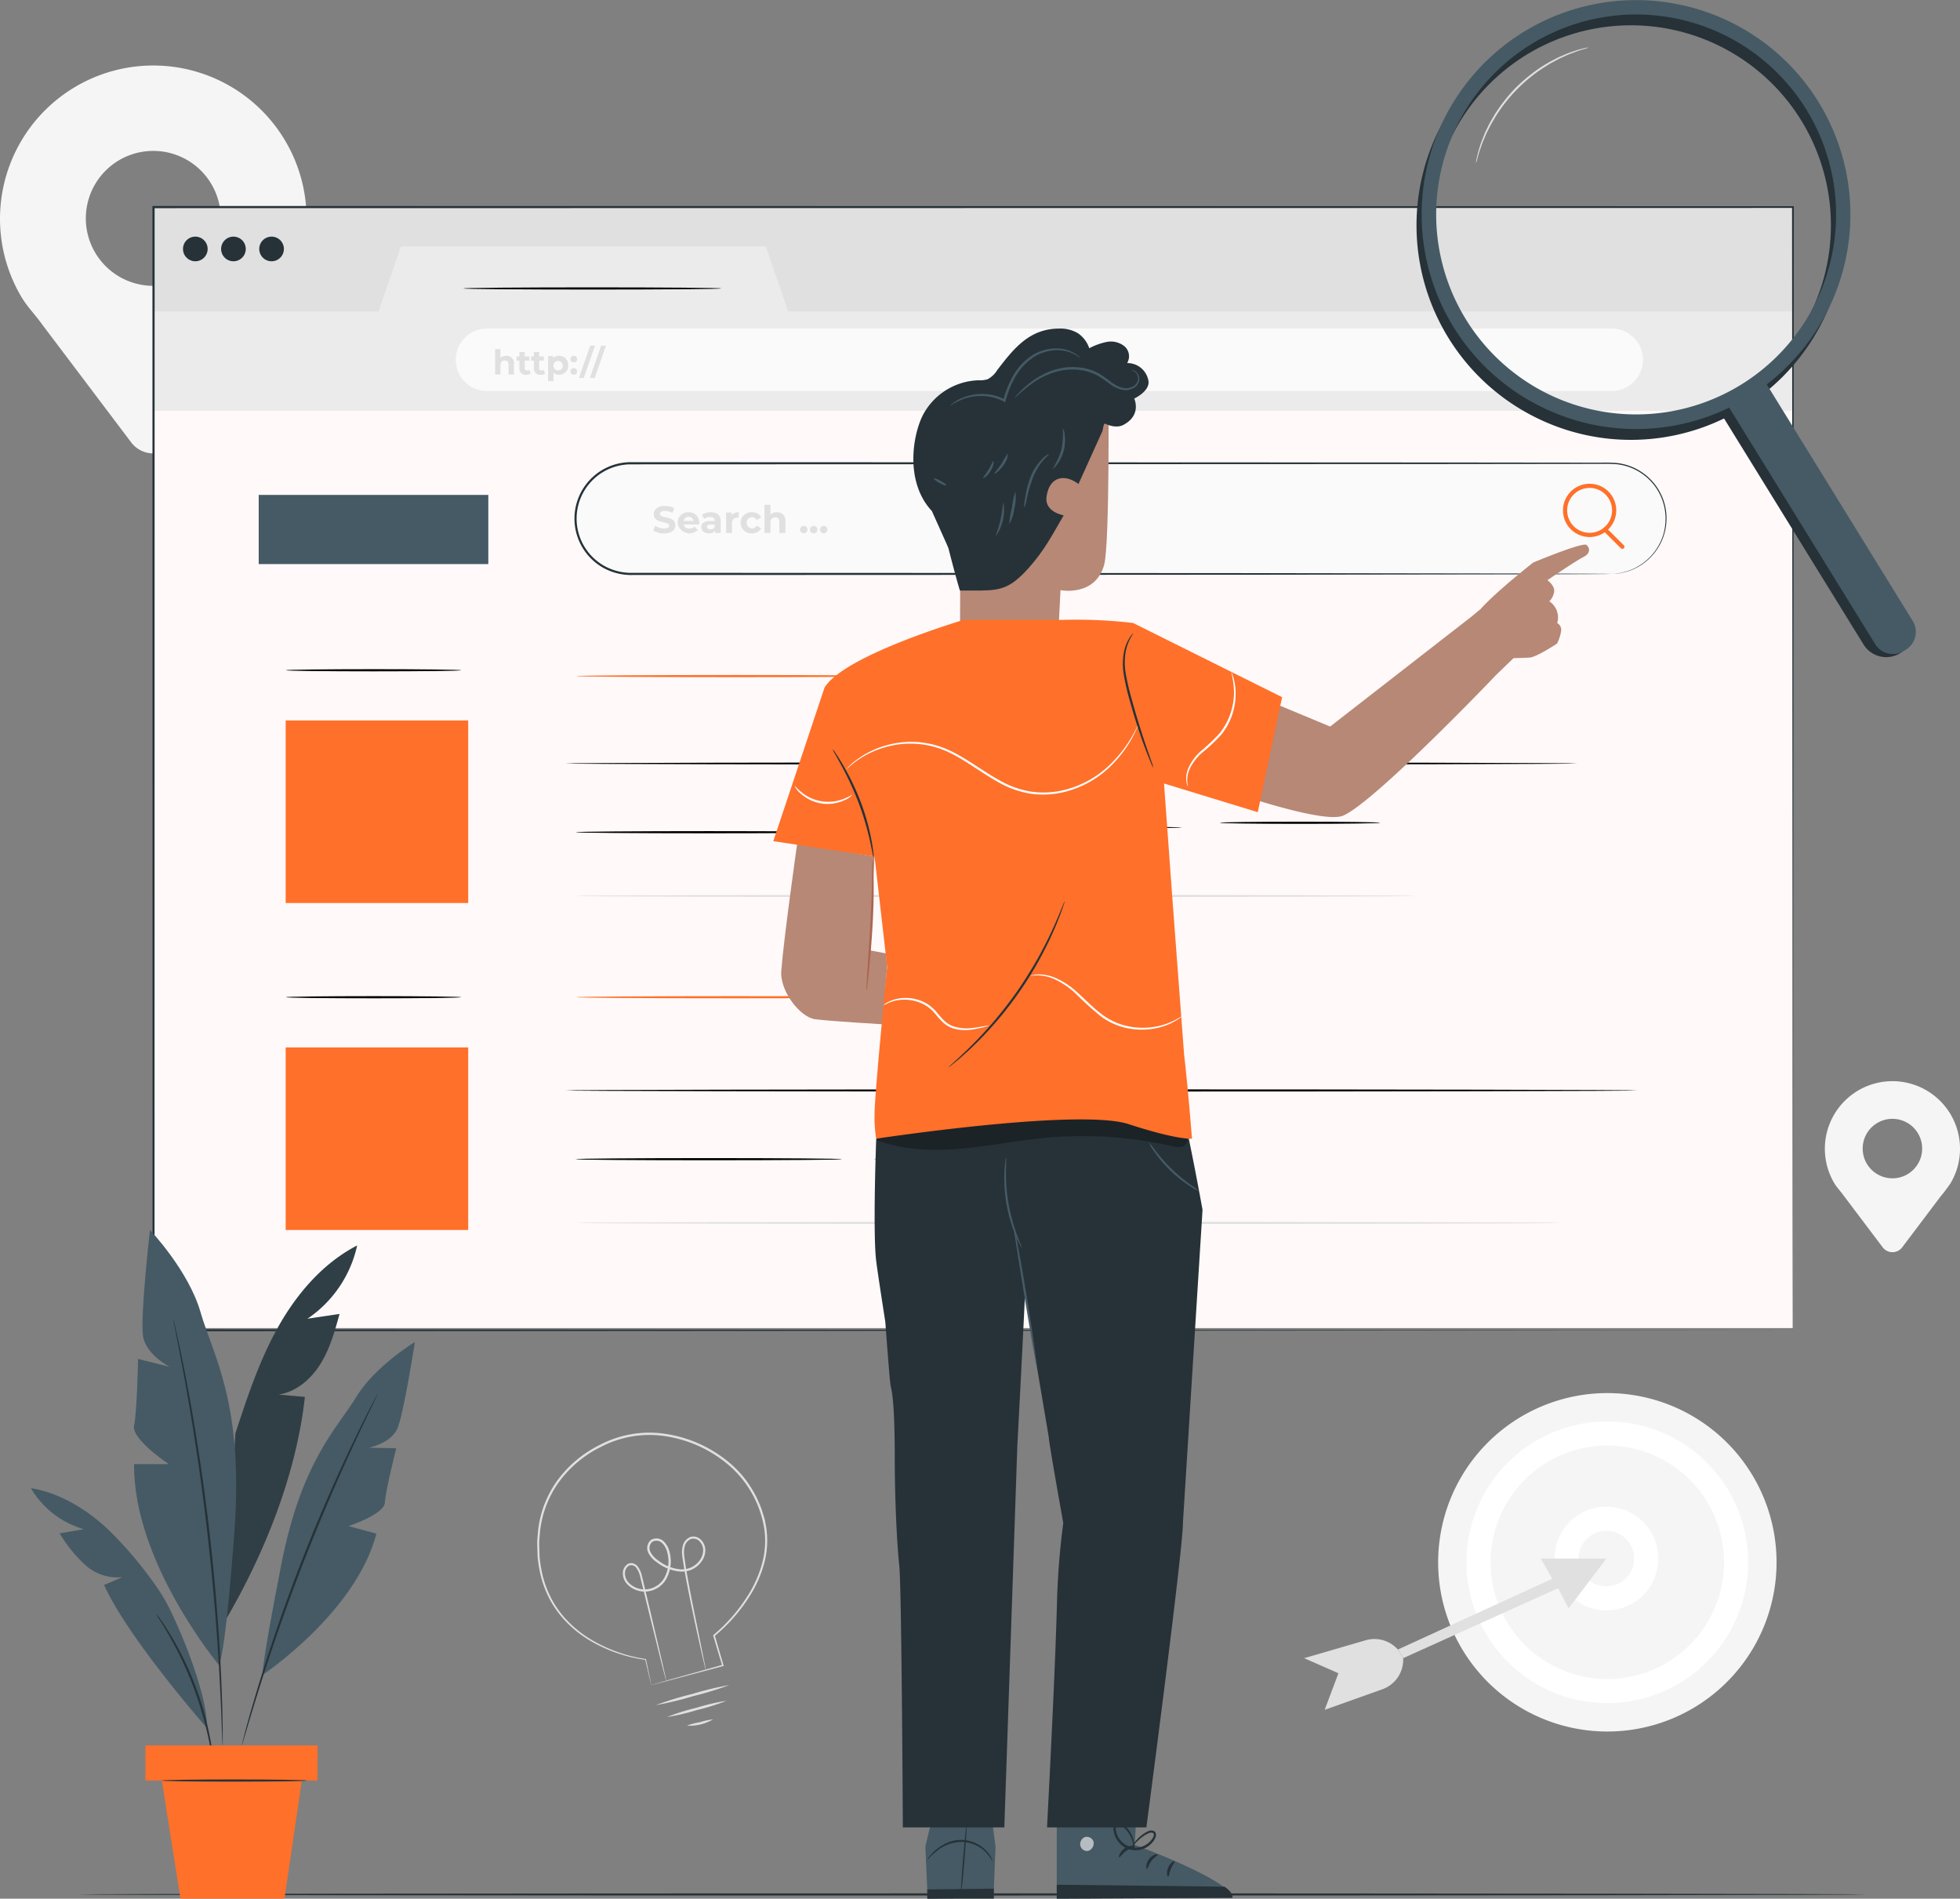 <svg id="search-image" xmlns="http://www.w3.org/2000/svg" xmlns:xlink="http://www.w3.org/1999/xlink" width="426.83" height="413.447" viewBox="0 0 426.83 413.447">
  <rect x="0" y="0" width="426.83" height="413.447" fill="#808080" stroke="none"/>
  <defs>
    <clipPath id="clip-path">
      <rect id="Rectangle_16" data-name="Rectangle 16" width="426.83" height="413.447" fill="none"/>
    </clipPath>
    <clipPath id="clip-path-6">
      <rect id="Rectangle_9" data-name="Rectangle 9" width="28.79" height="81.802" fill="none"/>
    </clipPath>
    <clipPath id="clip-path-8">
      <rect id="Rectangle_12" data-name="Rectangle 12" width="2.964" height="3.132" fill="none"/>
    </clipPath>
    <clipPath id="clip-path-9">
      <rect id="Rectangle_13" data-name="Rectangle 13" width="67.63" height="10.169" fill="none"/>
    </clipPath>
  </defs>
  <g id="Group_22" data-name="Group 22" clip-path="url(#clip-path)">
    <g id="Group_2" data-name="Group 2">
      <g id="Group_1" data-name="Group 1" clip-path="url(#clip-path)">
        <path id="Path_1" data-name="Path 1" d="M66.763,49.061A33.381,33.381,0,1,0,4.608,65.925H4.59l.095.125c1.28,2.158,2.884,3.7,4.5,5.966L28.571,97.692a6.028,6.028,0,0,0,9.622,0L57.251,72.44A71.752,71.752,0,0,0,62.1,66.017l.07-.091h-.014a33.185,33.185,0,0,0,4.607-16.865M33.382,63.6A14.691,14.691,0,1,1,48.073,48.9,14.691,14.691,0,0,1,33.382,63.6" transform="translate(0 -1.358)" fill="#f5f5f5"/>
        <path id="Path_2" data-name="Path 2" d="M464.5,272.489a14.716,14.716,0,1,0-27.4,7.435h-.008l.042.055c.565.951,1.271,1.631,1.986,2.631l8.544,11.318a2.657,2.657,0,0,0,4.242,0l8.4-11.132a31.86,31.86,0,0,0,2.136-2.832l.031-.04h-.006a14.625,14.625,0,0,0,2.031-7.435M449.781,278.9a6.477,6.477,0,1,1,6.476-6.476,6.476,6.476,0,0,1-6.476,6.476" transform="translate(-37.667 -22.318)" fill="#f5f5f5"/>
        <path id="Path_3" data-name="Path 3" d="M416.566,368.942A36.847,36.847,0,1,1,379.718,332.1a36.848,36.848,0,0,1,36.847,36.847" transform="translate(-29.685 -28.752)" fill="#f5f5f5"/>
        <path id="Path_4" data-name="Path 4" d="M380.3,400.2a30.669,30.669,0,1,1,30.669-30.668A30.7,30.7,0,0,1,380.3,400.2m0-56.089a25.42,25.42,0,1,0,25.421,25.421A25.449,25.449,0,0,0,380.3,344.108" transform="translate(-30.271 -29.338)" fill="#fff"/>
        <path id="Path_5" data-name="Path 5" d="M381.915,381.773a11.295,11.295,0,1,1,11.3-11.294,11.308,11.308,0,0,1-11.3,11.294m0-17.341a6.046,6.046,0,1,0,6.047,6.047,6.054,6.054,0,0,0-6.047-6.047" transform="translate(-32.088 -31.098)" fill="#fff"/>
        <path id="Path_6" data-name="Path 6" d="M378.684,371.548H364.406l2.489,4.4-33.6,15.4,1.134,1.889,33.717-15.222,2.311,4.374Z" transform="translate(-28.856 -32.168)" fill="#e0e0e0"/>
        <path id="Path_7" data-name="Path 7" d="M331.354,393.015l-.356-.347A6.827,6.827,0,0,0,324.325,391l-13.4,3.9,7.464,3.279-3,7.975,12.576-4.485a6.827,6.827,0,0,0,4.525-6.769Z" transform="translate(-26.919 -33.829)" fill="#e0e0e0"/>
        <path id="Path_8" data-name="Path 8" d="M152.914,396.483a2.552,2.552,0,0,1,.276-.09l.793-.232,3.054-.871,11.422-3.206-.1.184c-.585-1.957-1.241-4.152-1.944-6.505l-.033-.108.091-.076a36.7,36.7,0,0,0,7.964-9.374,25.765,25.765,0,0,0,2.667-6.385,18.692,18.692,0,0,0,.431-7.308,23.059,23.059,0,0,0-7.507-13.7,27.615,27.615,0,0,0-15.549-6.693,22.771,22.771,0,0,0-12.488,2.5,24.955,24.955,0,0,0-9.3,7.828,22.53,22.53,0,0,0-4,10.633c-.055.92-.2,1.826-.178,2.727s.051,1.794.077,2.675a27.562,27.562,0,0,0,.913,5.063,23.666,23.666,0,0,0,1.858,4.494,22.22,22.22,0,0,0,2.634,3.735,24.685,24.685,0,0,0,6.361,5.133,32.855,32.855,0,0,0,11.33,3.917l.065.01.013.059q.57,2.717.871,4.149c.092.456.163.808.216,1.069a3.507,3.507,0,0,1,.066.374,2.658,2.658,0,0,1-.091-.334c-.062-.253-.145-.6-.253-1.04l-.984-4.177.078.069a32.382,32.382,0,0,1-11.463-3.826,24.869,24.869,0,0,1-6.481-5.161,22.562,22.562,0,0,1-2.7-3.787,23.988,23.988,0,0,1-1.913-4.567,27.893,27.893,0,0,1-.949-5.143q-.044-1.341-.088-2.715c-.024-.915.12-1.839.173-2.773A22.946,22.946,0,0,1,132.3,352.17a25.388,25.388,0,0,1,9.471-8,23.23,23.23,0,0,1,12.752-2.554,28.057,28.057,0,0,1,15.83,6.826,22.781,22.781,0,0,1,5.126,6.5,13.906,13.906,0,0,1,.871,1.825,12.922,12.922,0,0,1,.718,1.864c.193.634.4,1.259.576,1.889q.173.969.343,1.926a19.089,19.089,0,0,1-.463,7.481,26.056,26.056,0,0,1-2.736,6.483,36.823,36.823,0,0,1-8.1,9.437l.058-.184,1.9,6.519.042.145-.144.038-11.552,3.071-3.041.794-.775.2a1.608,1.608,0,0,1-.255.055" transform="translate(-11.088 -29.568)" fill="#e0e0e0"/>
        <path id="Path_9" data-name="Path 9" d="M172.355,401.7a69.083,69.083,0,0,1-7.939,2.432,69.052,69.052,0,0,1-8.072,1.95,69.469,69.469,0,0,1,7.94-2.432,69.227,69.227,0,0,1,8.071-1.95" transform="translate(-13.536 -34.778)" fill="#e0e0e0"/>
        <path id="Path_10" data-name="Path 10" d="M169.469,409.882a10.051,10.051,0,0,1-5.694,1.366,13.942,13.942,0,0,1,2.833-.744,13.957,13.957,0,0,1,2.862-.622" transform="translate(-14.179 -35.485)" fill="#e0e0e0"/>
        <path id="Path_11" data-name="Path 11" d="M157.948,397.735a1.128,1.128,0,0,1-.089-.26c-.056-.2-.125-.457-.212-.775-.185-.719-.442-1.72-.769-2.991-.654-2.639-1.587-6.394-2.735-11.019l-1.864-7.614a5.283,5.283,0,0,0-.8-1.884,1.334,1.334,0,0,0-1.666-.554,1.939,1.939,0,0,0-.859,1.741,2.983,2.983,0,0,0,.815,1.967,4.816,4.816,0,0,0,4.227,1.4,4.92,4.92,0,0,0,3.7-2.806,7.351,7.351,0,0,0,.529-4.954,4.39,4.39,0,0,0-1.135-2.234,1.805,1.805,0,0,0-2.189-.3,1.834,1.834,0,0,0-.412,2.179,4.953,4.953,0,0,0,1.705,1.87,9.2,9.2,0,0,0,4.671,1.927,5.184,5.184,0,0,0,2.4-.359,4.85,4.85,0,0,0,1.868-1.455,3.8,3.8,0,0,0,.843-2.12,2.749,2.749,0,0,0-.691-2.047,1.857,1.857,0,0,0-1.873-.644,2.274,2.274,0,0,0-1.387,1.444c-.453,1.345-.053,2.841.108,4.215.442,2.777.94,5.354,1.395,7.707.943,4.669,1.709,8.461,2.247,11.125l.612,3.025c.061.324.11.584.149.789a1.108,1.108,0,0,1,.034.272,1.106,1.106,0,0,1-.084-.261c-.051-.2-.116-.459-.2-.778l-.7-3.005c-.594-2.614-1.44-6.4-2.4-11.1-.478-2.35-1-4.924-1.458-7.711-.1-.7-.223-1.4-.3-2.142a5.3,5.3,0,0,1,.185-2.288,2.711,2.711,0,0,1,1.672-1.726,2.311,2.311,0,0,1,2.341.765,3.214,3.214,0,0,1,.819,2.383,4.265,4.265,0,0,1-.934,2.387,5.329,5.329,0,0,1-2.052,1.607,5.663,5.663,0,0,1-2.624.4A9.668,9.668,0,0,1,155.9,371.9a5.418,5.418,0,0,1-1.866-2.071,2.319,2.319,0,0,1,.578-2.783,2.293,2.293,0,0,1,2.819.343,4.865,4.865,0,0,1,1.282,2.485,7.832,7.832,0,0,1-.576,5.291,5.4,5.4,0,0,1-4.075,3.057,5.277,5.277,0,0,1-4.639-1.57,3.437,3.437,0,0,1-.92-2.275,2.361,2.361,0,0,1,1.115-2.132,1.6,1.6,0,0,1,1.256-.058,2.061,2.061,0,0,1,.945.749,5.671,5.671,0,0,1,.863,2.047l1.806,7.629c1.083,4.64,1.962,8.408,2.58,11.055l.677,3.012c.067.322.121.581.163.786a1.1,1.1,0,0,1,.039.271" transform="translate(-12.857 -31.712)" fill="#e0e0e0"/>
        <path id="Path_12" data-name="Path 12" d="M172,405.442a45.629,45.629,0,0,1-6.43,2.016,45.611,45.611,0,0,1-6.563,1.534,45.81,45.81,0,0,1,6.43-2.016A45.5,45.5,0,0,1,172,405.442" transform="translate(-13.767 -35.101)" fill="#e0e0e0"/>
      </g>
    </g>
    <g id="Group_4" data-name="Group 4">
      <g id="Group_3" data-name="Group 3" clip-path="url(#clip-path)">
        <path id="Path_13" data-name="Path 13" d="M408.159,451.6c0,.132-87.172.237-194.68.237-107.545,0-194.7-.106-194.7-.237s87.153-.237,194.7-.237c107.508,0,194.68.106,194.68.237" transform="translate(-1.626 -39.078)" fill="#263238"/>
      </g>
    </g>
    <rect id="Rectangle_3" data-name="Rectangle 3" width="357.013" height="22.87" transform="translate(33.435 45.091)" fill="#e0e0e0"/>
    <rect id="Rectangle_4" data-name="Rectangle 4" width="357.013" height="200.221" transform="translate(33.382 88.972)" fill="#fff9f9"/>
    <path id="Path_14" data-name="Path 14" d="M36.6,72.876H85.622L90.48,58.73h79.46L174.8,72.876H393.616V94.534H36.6Z" transform="translate(-3.169 -5.085)" fill="#ebebeb"/>
    <g id="Group_6" data-name="Group 6">
      <g id="Group_5" data-name="Group 5" clip-path="url(#clip-path)">
        <path id="Path_15" data-name="Path 15" d="M48.994,59.094a2.683,2.683,0,1,1-2.683-2.683,2.683,2.683,0,0,1,2.683,2.683" transform="translate(-3.777 -4.884)" fill="#263238"/>
        <path id="Path_16" data-name="Path 16" d="M58.084,59.094A2.683,2.683,0,1,1,55.4,56.411a2.683,2.683,0,0,1,2.683,2.683" transform="translate(-4.564 -4.884)" fill="#263238"/>
        <path id="Path_17" data-name="Path 17" d="M67.174,59.094a2.683,2.683,0,1,1-2.683-2.683,2.683,2.683,0,0,1,2.683,2.683" transform="translate(-5.351 -4.884)" fill="#263238"/>
        <path id="Path_18" data-name="Path 18" d="M360.394,91.924H115.459a6.8,6.8,0,1,1,0-13.6H360.394a6.8,6.8,0,0,1,0,13.6" transform="translate(-9.408 -6.782)" fill="#fafafa"/>
        <path id="Path_19" data-name="Path 19" d="M122.133,86.455v2.3H120.97V86.634c0-.649-.3-.947-.813-.947-.559,0-.962.343-.962,1.081v1.983h-1.164V83.219H119.2v1.939a1.757,1.757,0,0,1,1.275-.478,1.573,1.573,0,0,1,1.662,1.775" transform="translate(-10.219 -7.205)" fill="#e0e0e0"/>
        <path id="Path_20" data-name="Path 20" d="M126.217,88.618a1.661,1.661,0,0,1-.947.254,1.323,1.323,0,0,1-1.5-1.44V85.785h-.618v-.9h.618v-.976h1.164v.976h1v.9h-1v1.633a.468.468,0,0,0,.5.53.782.782,0,0,0,.47-.15Z" transform="translate(-10.662 -7.265)" fill="#e0e0e0"/>
        <path id="Path_21" data-name="Path 21" d="M129.671,88.618a1.661,1.661,0,0,1-.947.254,1.323,1.323,0,0,1-1.5-1.44V85.785h-.618v-.9h.618v-.976h1.164v.976h1v.9h-1v1.633a.468.468,0,0,0,.5.53.782.782,0,0,0,.469-.15Z" transform="translate(-10.961 -7.265)" fill="#e0e0e0"/>
        <path id="Path_22" data-name="Path 22" d="M135.051,86.884a1.949,1.949,0,0,1-2,2.065,1.553,1.553,0,0,1-1.208-.485v1.872h-1.164V84.878h1.112v.462a1.557,1.557,0,0,1,1.26-.522,1.948,1.948,0,0,1,2,2.065m-1.178,0a1.025,1.025,0,1,0-1.021,1.111,1.012,1.012,0,0,0,1.021-1.111" transform="translate(-11.314 -7.344)" fill="#e0e0e0"/>
        <path id="Path_23" data-name="Path 23" d="M136.005,85.542a.723.723,0,0,1,1.447,0,.723.723,0,1,1-1.447,0m0,2.677a.723.723,0,0,1,1.447,0,.723.723,0,1,1-1.447,0" transform="translate(-11.775 -7.344)" fill="#e0e0e0"/>
        <path id="Path_24" data-name="Path 24" d="M140.49,82.4h1.037l-2.461,7.024H138.03Z" transform="translate(-11.95 -7.134)" fill="#e0e0e0"/>
        <path id="Path_25" data-name="Path 25" d="M143.1,82.4h1.037l-2.461,7.024h-1.037Z" transform="translate(-12.176 -7.134)" fill="#e0e0e0"/>
        <path id="Path_26" data-name="Path 26" d="M362.643,134.54h-213.4a12.048,12.048,0,1,1,0-24.1h213.4a12.048,12.048,0,1,1,0,24.1" transform="translate(-11.878 -9.562)" fill="#fafafa"/>
        <path id="Path_27" data-name="Path 27" d="M362.622,134.517a12.706,12.706,0,0,0,4.932-1.116,12.123,12.123,0,0,0,6.484-7.338,12.171,12.171,0,0,0,.5-4.412,11.852,11.852,0,0,0-4.947-8.86,11.829,11.829,0,0,0-5.519-2.152,27.966,27.966,0,0,0-3.189-.091l-3.328,0-30.679.036-177.64.069a11.814,11.814,0,0,0-5.524,22.255,12.145,12.145,0,0,0,5.926,1.37l12.374,0,47.165.014,79.863.051,53.841.076,14.638.045,3.806.023c.858.008,1.3.025,1.3.025s-.439.016-1.3.025l-3.806.024-14.638.044-53.841.076-79.863.051-47.165.014-12.374,0a12.612,12.612,0,0,1-6.146-1.422,12.29,12.29,0,0,1,5.745-23.148l177.64.07,30.679.035,3.328,0a28.271,28.271,0,0,1,3.218.1,12.05,12.05,0,0,1,5.622,2.213,12.067,12.067,0,0,1,2.661,17.023,12.032,12.032,0,0,1-4.79,3.857,12.462,12.462,0,0,1-3.673.982c-.859.048-1.3.048-1.3.048" transform="translate(-11.857 -9.539)" fill="#263238"/>
        <path id="Path_28" data-name="Path 28" d="M155.739,125.937l.456-1.009a3.411,3.411,0,0,0,1.912.6c.795,0,1.118-.265,1.118-.621,0-1.084-3.37-.34-3.37-2.492,0-.986.795-1.8,2.442-1.8a3.884,3.884,0,0,1,2.011.513l-.414,1.018a3.274,3.274,0,0,0-1.606-.455c-.8,0-1.1.3-1.1.662,0,1.068,3.37.331,3.37,2.459,0,.968-.8,1.8-2.459,1.8a4.131,4.131,0,0,1-2.359-.67" transform="translate(-13.484 -10.443)" fill="#e0e0e0"/>
        <path id="Path_29" data-name="Path 29" d="M166.229,124.776h-3.37a1.188,1.188,0,0,0,1.275.894,1.512,1.512,0,0,0,1.118-.43l.687.744a2.6,2.6,0,0,1-4.38-1.573,2.268,2.268,0,0,1,2.376-2.294,2.205,2.205,0,0,1,2.318,2.31c0,.1-.016.24-.025.348m-3.386-.754h2.194a1.113,1.113,0,0,0-2.194,0" transform="translate(-13.988 -10.573)" fill="#e0e0e0"/>
        <path id="Path_30" data-name="Path 30" d="M171.423,124.1v2.542h-1.208v-.554a1.463,1.463,0,0,1-1.358.62c-1.043,0-1.663-.579-1.663-1.349,0-.786.554-1.333,1.912-1.333h1.027c0-.554-.331-.878-1.027-.878a2.139,2.139,0,0,0-1.282.414l-.464-.9a3.429,3.429,0,0,1,1.921-.538c1.357,0,2.144.629,2.144,1.978m-1.292,1.134v-.456h-.886c-.6,0-.795.225-.795.522,0,.322.273.538.729.538a.952.952,0,0,0,.952-.6" transform="translate(-14.475 -10.573)" fill="#e0e0e0"/>
        <path id="Path_31" data-name="Path 31" d="M175.87,122.119v1.192c-.108-.008-.191-.016-.29-.016a1.094,1.094,0,0,0-1.184,1.242v2.1H173.1v-4.455h1.233v.588a1.8,1.8,0,0,1,1.532-.654" transform="translate(-14.987 -10.573)" fill="#e0e0e0"/>
        <path id="Path_32" data-name="Path 32" d="M176.569,124.413a2.3,2.3,0,0,1,2.484-2.294,2.045,2.045,0,0,1,1.995,1.134l-1,.538a1.112,1.112,0,0,0-1-.613,1.235,1.235,0,0,0,0,2.467,1.1,1.1,0,0,0,1-.612l1,.546a2.066,2.066,0,0,1-1.995,1.125,2.3,2.3,0,0,1-2.484-2.293" transform="translate(-15.287 -10.573)" fill="#e0e0e0"/>
        <path id="Path_33" data-name="Path 33" d="M186.808,123.935v2.55h-1.292v-2.352c0-.72-.331-1.051-.9-1.051-.62,0-1.068.381-1.068,1.2v2.2h-1.292v-6.144h1.292v2.153a1.958,1.958,0,0,1,1.416-.53,1.746,1.746,0,0,1,1.846,1.97" transform="translate(-15.779 -10.419)" fill="#e0e0e0"/>
        <path id="Path_34" data-name="Path 34" d="M190.743,126.177a.8.8,0,0,1,1.606,0,.8.8,0,1,1-1.606,0" transform="translate(-16.514 -10.855)" fill="#e0e0e0"/>
        <path id="Path_35" data-name="Path 35" d="M193.119,126.177a.8.8,0,0,1,1.606,0,.8.8,0,1,1-1.606,0" transform="translate(-16.72 -10.855)" fill="#e0e0e0"/>
        <path id="Path_36" data-name="Path 36" d="M195.5,126.177a.8.8,0,0,1,1.606,0,.8.8,0,1,1-1.606,0" transform="translate(-16.926 -10.855)" fill="#e0e0e0"/>
        <path id="Path_37" data-name="Path 37" d="M106.366,159.763c0,.132-8.565.237-19.128.237s-19.13-.106-19.13-.237,8.563-.238,19.13-.238,19.128.106,19.128.238" transform="translate(-5.897 -13.811)"/>
        <rect id="Rectangle_5" data-name="Rectangle 5" width="39.75" height="39.75" transform="translate(62.211 156.881)" fill="#ff702a"/>
        <path id="Path_38" data-name="Path 38" d="M355.187,181.986c0,.132-49.345.237-110.2.237-60.875,0-110.208-.106-110.208-.237s49.333-.237,110.208-.237c60.853,0,110.2.106,110.2.237" transform="translate(-11.669 -15.736)"/>
        <path id="Path_39" data-name="Path 39" d="M195.273,198.371c0,.132-13,.238-29.038.238s-29.04-.106-29.04-.238,13-.237,29.04-.237,29.038.106,29.038.237" transform="translate(-11.878 -17.154)"/>
        <path id="Path_40" data-name="Path 40" d="M320.166,213.563c0,.132-40.962.237-91.481.237-50.536,0-91.49-.106-91.49-.237s40.954-.237,91.49-.237c50.519,0,91.481.106,91.481.237" transform="translate(-11.878 -18.469)" fill="#e0e0e0"/>
        <path id="Path_41" data-name="Path 41" d="M106.366,237.709c0,.132-8.565.237-19.128.237s-19.13-.106-19.13-.237,8.563-.238,19.13-.238,19.128.106,19.128.238" transform="translate(-5.897 -20.56)"/>
        <rect id="Rectangle_6" data-name="Rectangle 6" width="39.75" height="39.75" transform="translate(62.211 228.08)" fill="#ff702a"/>
        <path id="Path_42" data-name="Path 42" d="M368.281,259.932c0,.132-52.275.237-116.744.237-64.492,0-116.756-.106-116.756-.237s52.264-.237,116.756-.237c64.469,0,116.744.106,116.744.237" transform="translate(-11.669 -22.484)"/>
        <path id="Path_43" data-name="Path 43" d="M195.273,276.318c0,.132-13,.238-29.038.238s-29.04-.106-29.04-.238,13-.237,29.04-.237,29.038.106,29.038.237" transform="translate(-11.878 -23.903)"/>
        <path id="Path_44" data-name="Path 44" d="M352.032,291.51c0,.132-48.1.237-107.414.237-59.337,0-107.423-.106-107.423-.237s48.086-.237,107.423-.237c59.317,0,107.414.106,107.414.237" transform="translate(-11.878 -25.218)" fill="#e0e0e0"/>
        <path id="Path_45" data-name="Path 45" d="M393.594,293.922c0-1.566-.075-95.72-.191-244.58l.191.192L36.61,49.581h-.028l.237-.238c-.007,87.3-.015,170.25-.021,244.58l-.216-.217,357.013.217-357.013.217h-.217v-.217c-.006-74.33-.014-157.28-.021-244.58v-.237h.267l356.984.047h.191v.191c-.116,148.859-.19,243.015-.191,244.58" transform="translate(-3.147 -4.251)" fill="#263238"/>
        <path id="Path_46" data-name="Path 46" d="M166.69,68.743c0,.132-12.605.237-28.152.237s-28.154-.106-28.154-.237,12.6-.237,28.154-.237,28.152.106,28.152.237" transform="translate(-9.557 -5.931)"/>
        <rect id="Rectangle_7" data-name="Rectangle 7" width="50.003" height="15.062" transform="translate(56.339 107.77)" fill="#455a64"/>
        <path id="Path_47" data-name="Path 47" d="M206.77,161.151c0,.132-15.548.237-34.723.237s-34.726-.106-34.726-.237,15.545-.237,34.726-.237,34.723.106,34.723.237" transform="translate(-11.889 -13.932)" fill="#ff702a"/>
        <path id="Path_48" data-name="Path 48" d="M206.77,237.709c0,.132-15.548.237-34.723.237s-34.726-.106-34.726-.237,15.545-.238,34.726-.238,34.723.106,34.723.238" transform="translate(-11.889 -20.56)" fill="#ff702a"/>
        <path id="Path_49" data-name="Path 49" d="M378.433,126.922a5.8,5.8,0,1,1,5.8-5.8,5.81,5.81,0,0,1-5.8,5.8m0-10.694a4.89,4.89,0,1,0,4.89,4.89,4.9,4.9,0,0,0-4.89-4.89" transform="translate(-32.262 -9.984)" fill="#ff702a"/>
        <path id="Path_50" data-name="Path 50" d="M386.387,130.4a.459.459,0,0,1-.323-.132l-3.781-3.755a.457.457,0,1,1,.643-.649l3.783,3.755a.457.457,0,0,1,0,.647.449.449,0,0,1-.322.134" transform="translate(-33.086 -10.885)" fill="#ff702a"/>
        <path id="Path_51" data-name="Path 51" d="M275.471,197.246c0,.132-14.958.238-33.406.238s-33.409-.106-33.409-.238,14.955-.237,33.409-.237,33.406.106,33.406.237" transform="translate(-18.065 -17.057)"/>
        <path id="Path_52" data-name="Path 52" d="M325.756,196.121c0,.132-7.824.237-17.474.237s-17.476-.106-17.476-.237,7.823-.238,17.476-.238,17.474.106,17.474.238" transform="translate(-25.178 -16.959)"/>
        <path id="Path_53" data-name="Path 53" d="M275.124,276.318c0,.132-14.958.238-33.406.238s-33.409-.106-33.409-.238,14.955-.237,33.409-.237,33.406.106,33.406.237" transform="translate(-18.035 -23.903)"/>
      </g>
    </g>
    <g id="Group_11" data-name="Group 11">
      <g id="Group_10" data-name="Group 10" clip-path="url(#clip-path)">
        <path id="Path_54" data-name="Path 54" d="M82.41,296.921C75,300.76,69.317,307.369,65.23,314.646s-6.719,15.263-9.328,23.191L53.62,378.723c8.623-14.67,15.544-31.915,17.413-48.828l-5.738-.512c3.847-.586,7.077-3.374,9.131-6.68s3.113-7.117,4.145-10.87l-7,1.04A25.943,25.943,0,0,0,82.41,296.921" transform="translate(-4.642 -25.707)" fill="#455a64"/>
        <g id="Group_9" data-name="Group 9" transform="translate(48.977 271.214)" opacity="0.3">
          <g id="Group_8" data-name="Group 8">
            <g id="Group_7" data-name="Group 7" clip-path="url(#clip-path-6)">
              <path id="Path_55" data-name="Path 55" d="M82.41,296.921C75,300.76,69.317,307.369,65.23,314.646s-6.719,15.263-9.328,23.191L53.62,378.723c8.623-14.67,15.544-31.915,17.413-48.828l-5.738-.512c3.847-.586,7.077-3.374,9.131-6.68s3.113-7.117,4.145-10.87l-7,1.04A25.943,25.943,0,0,0,82.41,296.921" transform="translate(-53.62 -296.921)"/>
            </g>
          </g>
        </g>
        <path id="Path_56" data-name="Path 56" d="M50.465,387.983s-18.716-22.4-18.5-43.788h7.56s-8.212-5.4-7.562-8.425.866-14.472.866-14.472l6.913,1.727s-5.185-2.591-5.832-6.7,1.512-23.113,1.512-23.113,8.424,8.857,11.017,17.93,9.4,19.657,7.4,47.307-3.371,29.53-3.371,29.53" transform="translate(-2.764 -25.386)" fill="#455a64"/>
        <path id="Path_57" data-name="Path 57" d="M62.609,392.409S82.886,378.9,87.391,361.66l-6.078-1.654s7.783-2.545,7.923-5.119,2.47-11.825,2.47-11.825l-5.935-.123s4.735-.949,6.155-4.108,3.841-18.913,3.841-18.913-8.71,5.278-12.78,12-11.855,13.748-16.3,36.415-4.079,24.071-4.079,24.071" transform="translate(-5.42 -27.698)" fill="#455a64"/>
        <path id="Path_58" data-name="Path 58" d="M41.35,314.6a.92.92,0,0,1,.074.231c.044.182.1.408.169.688.146.643.349,1.531.6,2.656.523,2.307,1.216,5.66,2.01,9.816,1.6,8.308,3.484,19.85,4.972,32.676s2.274,24.5,2.615,32.954c.175,4.226.266,7.649.283,10.015.007,1.154.013,2.063.016,2.724,0,.288-.005.521-.007.708a.921.921,0,0,1-.019.242.91.91,0,0,1-.029-.241c-.011-.187-.024-.419-.04-.708-.026-.659-.061-1.567-.106-2.72-.073-2.363-.216-5.782-.434-10-.427-8.444-1.275-20.1-2.751-32.916s-3.319-24.352-4.83-32.669c-.751-4.16-1.393-7.521-1.86-9.839-.219-1.133-.393-2.026-.518-2.674-.05-.284-.09-.513-.123-.7a.922.922,0,0,1-.026-.241" transform="translate(-3.58 -27.238)" fill="#263238"/>
        <path id="Path_59" data-name="Path 59" d="M45.742,407.029S28.614,387.595,23.3,375.847l4.014-1.715a10.4,10.4,0,0,1-8.148-2.67,30.78,30.78,0,0,1-5.538-6.859l5.289-.893a19.663,19.663,0,0,1-11.556-8.952c6.24,1.027,11.887,4.455,16.539,8.739A82.3,82.3,0,0,1,33.92,375.11a39.564,39.564,0,0,1,3.892,6.4c2.878,5.95,7.939,18.383,7.929,25.519" transform="translate(-0.637 -30.714)" fill="#455a64"/>
        <path id="Path_60" data-name="Path 60" d="M87.231,332.3a.711.711,0,0,1-.073.2c-.07.153-.154.34-.258.567l-1.032,2.161c-.912,1.87-2.206,4.586-3.775,7.956-3.141,6.738-7.285,16.139-11.379,26.718s-7.347,20.329-9.555,27.427c-1.107,3.549-1.977,6.43-2.559,8.425q-.436,1.447-.691,2.293c-.076.237-.139.433-.191.594a.746.746,0,0,1-.08.2.709.709,0,0,1,.034-.211l.145-.606q.223-.854.6-2.317c.528-2.012,1.349-4.91,2.416-8.474,2.127-7.129,5.341-16.9,9.433-27.5s8.3-19.983,11.519-26.689c1.609-3.354,2.95-6.051,3.913-7.895l1.113-2.122.3-.546a.719.719,0,0,1,.117-.179" transform="translate(-4.99 -28.77)" fill="#263238"/>
        <path id="Path_61" data-name="Path 61" d="M49.782,417.951a8,8,0,0,1-.274-1.386c-.137-.9-.367-2.188-.686-3.774a79.328,79.328,0,0,0-3.479-12.141,79.287,79.287,0,0,0-5.414-11.413c-.809-1.4-1.491-2.523-1.979-3.286a8.147,8.147,0,0,1-.711-1.221,7.98,7.98,0,0,1,.864,1.118c.538.733,1.265,1.831,2.115,3.217a68.921,68.921,0,0,1,5.569,11.417,69.023,69.023,0,0,1,3.365,12.246c.278,1.6.458,2.907.539,3.813a7.953,7.953,0,0,1,.09,1.41" transform="translate(-3.224 -33.309)" fill="#263238"/>
        <rect id="Rectangle_10" data-name="Rectangle 10" width="37.487" height="7.647" transform="translate(31.671 380.07)" fill="#ff702a"/>
        <path id="Path_62" data-name="Path 62" d="M38.584,424.467l4.055,25.72H65.291l3.779-25.72Z" transform="translate(-3.341 -36.75)" fill="#ff702a"/>
        <path id="Path_63" data-name="Path 63" d="M70.194,424.445c0,.132-7.091.237-15.837.237s-15.839-.106-15.839-.237,7.09-.237,15.839-.237,15.837.106,15.837.237" transform="translate(-3.335 -36.727)" fill="#263238"/>
      </g>
    </g>
    <g id="Group_19" data-name="Group 19">
      <g id="Group_18" data-name="Group 18" clip-path="url(#clip-path)">
        <path id="Path_64" data-name="Path 64" d="M251.943,431.847v18.971l38.254-.185c-.278-3.846-21.273-11.522-21.273-11.522l.417-7.264Z" transform="translate(-21.813 -37.389)" fill="#455a64"/>
        <g id="Group_14" data-name="Group 14" transform="translate(235.232 399.932)" opacity="0.6">
          <g id="Group_13" data-name="Group 13">
            <g id="Group_12" data-name="Group 12" clip-path="url(#clip-path-8)">
              <path id="Path_65" data-name="Path 65" d="M258.613,437.912a1.658,1.658,0,0,0-1.048,1.9,1.491,1.491,0,0,0,1.765,1.118,1.751,1.751,0,0,0,1.1-2.013,1.526,1.526,0,0,0-1.957-.947" transform="translate(-257.528 -437.839)" fill="#fff"/>
            </g>
          </g>
        </g>
        <path id="Path_66" data-name="Path 66" d="M251.943,452.329V449.3l36.523.432s1.9,1.145,1.731,2.412Z" transform="translate(-21.813 -38.9)" fill="#263238"/>
        <path id="Path_67" data-name="Path 67" d="M270.207,440.184c0,.2-.931.3-1.836.947-.922.621-1.381,1.481-1.553,1.406-.172-.036.089-1.217,1.2-1.979s2.23-.554,2.191-.374" transform="translate(-23.097 -38.095)" fill="#263238"/>
        <path id="Path_68" data-name="Path 68" d="M275.784,442.115c.045.19-.755.537-1.374,1.379-.643.822-.789,1.725-.975,1.719-.174.034-.319-1.117.469-2.148s1.873-1.137,1.879-.95" transform="translate(-23.662 -38.271)" fill="#263238"/>
        <path id="Path_69" data-name="Path 69" d="M278.466,447.091c-.168.045-.441-.935.021-2.02s1.324-1.527,1.406-1.365c.107.16-.449.747-.816,1.644-.385.887-.427,1.718-.611,1.74" transform="translate(-24.089 -38.413)" fill="#263238"/>
        <path id="Path_70" data-name="Path 70" d="M269.751,434.23c-.075.181-.932-.079-1.981.013-1.05.069-1.862.455-1.962.288-.11-.141.678-.881,1.915-.971s2.117.514,2.028.67" transform="translate(-23.012 -37.536)" fill="#263238"/>
        <path id="Path_71" data-name="Path 71" d="M269.935,440.557a2.8,2.8,0,0,0,.082-1.159A6.43,6.43,0,0,0,269,436.407a5.885,5.885,0,0,0-1.5-1.575,1.3,1.3,0,0,0-1.292-.227,1.458,1.458,0,0,0-.754,1.25,5.015,5.015,0,0,0,3.361,4.438,4.8,4.8,0,0,0,5.167-1.535,3.5,3.5,0,0,0,.686-1.171,1.27,1.27,0,0,0,.005-.759.9.9,0,0,0-.521-.549,1.626,1.626,0,0,0-1.192.118,7.117,7.117,0,0,0-.891.508,7.965,7.965,0,0,0-2.187,2.164,3.022,3.022,0,0,0-.528,1.017,11.06,11.06,0,0,1,2.913-2.831c.512-.294,1.183-.716,1.724-.528.237.1.332.376.218.709a3.052,3.052,0,0,1-.6.966,4.345,4.345,0,0,1-4.626,1.342,4.559,4.559,0,0,1-3.03-3.856.95.95,0,0,1,.451-.821.873.873,0,0,1,.852.169,5.614,5.614,0,0,1,1.424,1.409,6.685,6.685,0,0,1,1.115,2.779c.106.718.082,1.13.129,1.133" transform="translate(-22.983 -37.619)" fill="#263238"/>
        <path id="Path_72" data-name="Path 72" d="M235.25,434.678l.648,4.88-.433,11.01-14.342.35-.512-11.36,1.631-6.748Z" transform="translate(-19.1 -37.472)" fill="#455a64"/>
        <path id="Path_73" data-name="Path 73" d="M229.107,449.917c-.088,0,.119-3.364.461-7.522s.69-7.534.776-7.538-.12,3.363-.461,7.523-.689,7.533-.776,7.538" transform="translate(-19.834 -37.649)" fill="#263238"/>
        <path id="Path_74" data-name="Path 74" d="M235.562,450.245l-14.491.168v2.015l14.5-.017Z" transform="translate(-19.14 -38.982)" fill="#263238"/>
        <path id="Path_75" data-name="Path 75" d="M221.111,442.909a1.93,1.93,0,0,1,.367-.581,9.947,9.947,0,0,1,1.278-1.368,9.78,9.78,0,0,1,2.316-1.555,7.638,7.638,0,0,1,8.937,1.653,6.574,6.574,0,0,1,1.05,1.56,1.84,1.84,0,0,1,.228.649,14.937,14.937,0,0,0-1.5-2,7.638,7.638,0,0,0-5.376-2.205,8.773,8.773,0,0,0-5.455,2.13c-1.2.978-1.784,1.765-1.844,1.714" transform="translate(-19.143 -37.976)" fill="#263238"/>
        <path id="Path_76" data-name="Path 76" d="M229.028,97.919l-.152,49.586,21.274,1.015.615-12.061s7.556,1.5,9.505-5.517c1.246-4.483.934-39.125.934-39.125Z" transform="translate(-19.816 -7.949)" fill="#b78876"/>
        <path id="Path_77" data-name="Path 77" d="M263.33,94.65c-3.35.959-4.078,6.436-4.078,6.436L254,112.694c-2.677-2.1-6.272-1.976-6.953,2.729-.491,3.4,3.735,4.087,3.735,4.087-2.461,4.188-4.13,7.576-7.712,11.558-3.878,4.311-6.051,4.745-10.257,4.816h-4.637s-2.27-7.369-6.473-25.8c-4.664-20.445,19.512-17.811,23.994-23.029,7.3-8.5,28.2,4.568,17.638,7.591" transform="translate(-19.143 -7.292)" fill="#263238"/>
        <path id="Path_78" data-name="Path 78" d="M268.944,89.7a4.641,4.641,0,0,0-4.632-3.859,2.883,2.883,0,0,0-.6-3.669,4.713,4.713,0,0,0-3.831-.934,13.962,13.962,0,0,0-3.818,1.373,6.446,6.446,0,0,0-2.464-3.262,7.428,7.428,0,0,0-4.1-1.018c-6.528,0-9.97,4.473-13.472,9.027a5.47,5.47,0,0,1-2.116,2.009,5.75,5.75,0,0,1-1.972.221,14.193,14.193,0,0,0-12.07,7.506c-2.286,4.416-3.992,14.638,1.922,20.975l3.566,7.959,34.1-27.019c.242.126,2.379,1.168,4.025.3,4.083-2.149,2.37-5.734,2.37-5.734.325-.169,3.445-1.7,3.1-3.877" transform="translate(-18.852 -6.782)" fill="#263238"/>
        <path id="Path_79" data-name="Path 79" d="M239.086,119.869a10.011,10.011,0,0,1-1.626,7.219c-.142-.071.541-1.59.978-3.572.453-1.978.489-3.643.648-3.646" transform="translate(-20.557 -10.378)" fill="#455a64"/>
        <path id="Path_80" data-name="Path 80" d="M241.931,117.205a9.047,9.047,0,0,1-.2,3.624,9.02,9.02,0,0,1-1.123,3.453,19.472,19.472,0,0,1,.594-3.551,19.419,19.419,0,0,1,.727-3.526" transform="translate(-20.829 -10.147)" fill="#455a64"/>
        <path id="Path_81" data-name="Path 81" d="M249.611,108.246c.051.071-.552.511-1.316,1.407A13.616,13.616,0,0,0,246,113.609a33.205,33.205,0,0,0-1.271,4.459,7.514,7.514,0,0,1-.527,1.875,6.7,6.7,0,0,1,.152-1.947,21.92,21.92,0,0,1,1.144-4.583,11.542,11.542,0,0,1,2.516-4.021,4.032,4.032,0,0,1,1.6-1.148" transform="translate(-21.14 -9.371)" fill="#455a64"/>
        <path id="Path_82" data-name="Path 82" d="M253.177,102.146a2.76,2.76,0,0,1,.413,1.342,8.92,8.92,0,0,1-1.62,6.458c-.523.7-.95,1.033-1,.988a18.606,18.606,0,0,0,1.909-4.192,18.575,18.575,0,0,0,.294-4.6" transform="translate(-21.728 -8.844)" fill="#455a64"/>
        <path id="Path_83" data-name="Path 83" d="M225.339,115.56c-.073.13-.724-.1-1.455-.5s-1.264-.845-1.192-.975.724.1,1.455.5,1.264.845,1.192.975" transform="translate(-19.28 -9.874)" fill="#455a64"/>
        <path id="Path_84" data-name="Path 84" d="M236.63,109.909c.141.02.054,1.071-.607,2.157s-1.544,1.657-1.627,1.542c-.1-.119.567-.818,1.166-1.82s.917-1.912,1.069-1.878" transform="translate(-20.293 -9.516)" fill="#455a64"/>
        <path id="Path_85" data-name="Path 85" d="M240.022,108.051a4.264,4.264,0,0,1-.946,2.578c-.853,1.294-1.926,1.989-2.008,1.874-.1-.121.76-.956,1.558-2.172a22.066,22.066,0,0,1,1.4-2.28" transform="translate(-20.524 -9.355)" fill="#455a64"/>
        <path id="Path_86" data-name="Path 86" d="M254.812,85.12c-.037.043-.4-.3-1.166-.74a7.871,7.871,0,0,0-3.564-.922,9.555,9.555,0,0,0-5.229,1.406,12.955,12.955,0,0,0-4.455,4.961,22.319,22.319,0,0,0-1.808,4.649l-.085.312-.286-.15a10.588,10.588,0,0,0-4.746-1.214,11.219,11.219,0,0,0-3.864.583,16.446,16.446,0,0,0-3.155,1.578,3.282,3.282,0,0,1,.712-.631A9.828,9.828,0,0,1,229.5,93.7a11.052,11.052,0,0,1,3.979-.72,10.815,10.815,0,0,1,4.984,1.2l-.371.162a21.894,21.894,0,0,1,1.832-4.773,13.162,13.162,0,0,1,4.671-5.132,9.73,9.73,0,0,1,5.5-1.361,7.586,7.586,0,0,1,3.655,1.123,5.575,5.575,0,0,1,.817.649c.172.165.255.258.242.271" transform="translate(-19.606 -7.191)" fill="#455a64"/>
        <path id="Path_87" data-name="Path 87" d="M267.334,88.2c-.038-.01.592-.159,1.22.554a2.111,2.111,0,0,1,.49,1.553,2.415,2.415,0,0,1-1.236,1.767,3.509,3.509,0,0,1-2.585.355,7.5,7.5,0,0,1-2.666-1.292,25.911,25.911,0,0,0-2.608-1.788,10.863,10.863,0,0,0-3.142-1.1,13.28,13.28,0,0,0-6.414.439,17.544,17.544,0,0,0-4.742,2.41,48.813,48.813,0,0,0-3.784,3.2,5.4,5.4,0,0,1,.841-1.048,20.485,20.485,0,0,1,2.718-2.463,17.042,17.042,0,0,1,4.812-2.574,13.457,13.457,0,0,1,6.668-.5,11.164,11.164,0,0,1,3.3,1.171,25.006,25.006,0,0,1,2.643,1.846A7.187,7.187,0,0,0,265.323,92a3.135,3.135,0,0,0,2.3-.25,2.111,2.111,0,0,0,1.127-1.473,1.932,1.932,0,0,0-.355-1.386,1.869,1.869,0,0,0-1.056-.683" transform="translate(-20.94 -7.576)" fill="#455a64"/>
        <path id="Path_88" data-name="Path 88" d="M368.6,129.913c-.8-.712-11.636,3.832-11.636,3.832s-8.083,6.341-11.41,10.086L343.5,145.54l-30.743,23.908-37.817-15.732-8.205,21.1s42.454,16.9,48.923,14.007c7.029-3.145,33.2-30.533,33.26-30.627h0l3.779-3.641s2-.038,3.514-.129,5.955-3.039,5.955-3.039a8.621,8.621,0,0,0,.861-2.586,1.655,1.655,0,0,0-.821-1.878,4.237,4.237,0,0,0-1.709-4.74,3.8,3.8,0,0,0,1.011-1.911c.374-1.39-1.428-2.7-1.428-2.7s6.287-4.276,7.814-5.026,1.509-1.914.706-2.627" transform="translate(-23.093 -11.241)" fill="#b78876"/>
        <path id="Path_89" data-name="Path 89" d="M275.458,356.747c.126-1.388.2-2.455.2-3.124l4.27-68.171s-3.59-19.908-5.287-25.191l-15.266-5.909-20.336,7.921c-.136-1.641-.218-2.648-.218-2.648l-29.955,10.354s-.775,20.435,0,26.655c.249,2,1.033,7.16,1.982,13.243,0,0,.965,13.219,1.163,13.957.726,2.695.894,9.295.894,15.909,0,8.405.457,18.406.98,23.162s.779,57.033.779,57.033h22.1l2.839-83.273c.476-8.924,1.191-22.571,1.65-32.443l5.191,30.746c0,1.128,3.159,18.707,3.159,18.707a165.179,165.179,0,0,0-1.355,16.68c-.364,15.5-2.186,49.583-2.186,49.583H267.7s6.5-49.222,7.761-63.19Z" transform="translate(-18.053 -22.021)" fill="#263238"/>
        <path id="Path_90" data-name="Path 90" d="M284.843,282.925a8.318,8.318,0,0,1-1.994-1.062,27.72,27.72,0,0,1-7.8-7.55,8.355,8.355,0,0,1-1.128-1.957,15.336,15.336,0,0,1,1.395,1.763,36.7,36.7,0,0,0,7.722,7.472,15.465,15.465,0,0,1,1.808,1.335" transform="translate(-23.715 -23.58)" fill="#455a64"/>
        <path id="Path_91" data-name="Path 91" d="M243.277,295.626a2.626,2.626,0,0,1-.424-.68,21.7,21.7,0,0,1-.93-1.968,32.255,32.255,0,0,1-2.451-14.065,21.7,21.7,0,0,1,.209-2.167,2.653,2.653,0,0,1,.169-.783c.076.008-.029,1.137-.048,2.96a38.466,38.466,0,0,0,2.428,13.933c.635,1.709,1.115,2.736,1.047,2.77" transform="translate(-20.729 -23.893)" fill="#455a64"/>
        <path id="Path_92" data-name="Path 92" d="M246.677,322.7a5.826,5.826,0,0,1-.284-1.186c-.16-.868-.36-1.961-.6-3.263-.48-2.862-1.113-6.626-1.813-10.788-1.222-7.648-2.054-12.855-2.442-15.276a22.577,22.577,0,0,1,1.045,4.415c.527,2.751,1.19,6.563,1.88,10.781s1.274,8.041,1.672,10.812c.177,1.313.326,2.413.445,3.287a5.818,5.818,0,0,1,.1,1.216" transform="translate(-20.912 -25.297)" fill="#455a64"/>
        <path id="Path_93" data-name="Path 93" d="M189.727,201.108s-2.92,20.547-3.466,27.746c-.328,4.334,4.074,10.089,7.434,10.51,3.413.427,14.69,1.094,14.69,1.094l.94-12.886-.293-2.563-3.517-.662,1.06-20.438Z" transform="translate(-16.125 -17.412)" fill="#b78876"/>
        <path id="Path_94" data-name="Path 94" d="M207.871,204.932a4.951,4.951,0,0,1,.131,1.116c.055.721.1,1.765.126,3.054.058,2.582,0,6.15-.223,10.081s-.534,7.484-.789,10.049c-.129,1.283-.244,2.32-.334,3.036a4.919,4.919,0,0,1-.191,1.107,4.922,4.922,0,0,1,0-1.124c.048-.822.108-1.841.179-3.048.172-2.681.4-6.179.646-10.049.221-3.923.335-7.478.365-10.052.012-1.208.022-2.228.03-3.051a4.972,4.972,0,0,1,.059-1.122" transform="translate(-17.884 -17.743)" fill="#aa6550"/>
        <g id="Group_17" data-name="Group 17" transform="translate(190.924 240.198)" opacity="0.3">
          <g id="Group_16" data-name="Group 16">
            <g id="Group_15" data-name="Group 15" clip-path="url(#clip-path-9)">
              <path id="Path_95" data-name="Path 95" d="M209.192,271.1c5.755,2.137,12.061,2.317,18.176,1.782s12.153-1.757,18.264-2.337a87.6,87.6,0,0,1,27.668,1.791,4.956,4.956,0,0,0,1.95.185,1.634,1.634,0,0,0,1.385-1.224c.158-1.021-.96-1.734-1.913-2.134a81.586,81.586,0,0,0-65.7,1.468" transform="translate(-209.021 -262.965)"/>
            </g>
          </g>
        </g>
        <path id="Path_96" data-name="Path 96" d="M295.166,164.6l-32.439-16.152a105.692,105.692,0,0,0-15.42-.674H225.834s-26.021,7.676-30.316,14.748l-11.153,33.434,22.046,3.329,2.75,24.019s-2.736,27.813-2.736,31.855a29.769,29.769,0,0,0,.344,5.585s44.112-6.706,54.974-3.17,13.8,3.17,13.8,3.17-.908-11.544-1.714-18.242l-2.518-33.515-1.86-25.591,20.415,6.249Z" transform="translate(-15.962 -12.79)" fill="#ff702a"/>
        <path id="Path_97" data-name="Path 97" d="M207.436,202.227c-.08.009-.3-1.383-.786-3.605a61.311,61.311,0,0,0-2.552-8.529,68.622,68.622,0,0,0-3.784-8.144l-1.332-2.4a3.89,3.89,0,0,1-.45-.9,4.244,4.244,0,0,1,.619.814c.374.538.882,1.335,1.477,2.337a54.166,54.166,0,0,1,3.942,8.142,49.059,49.059,0,0,1,2.428,8.62c.2,1.124.332,2.039.39,2.674a3.742,3.742,0,0,1,.048.99" transform="translate(-17.188 -15.467)" fill="#263238"/>
        <path id="Path_98" data-name="Path 98" d="M251.433,214.855a1.662,1.662,0,0,1-.114.441l-.413,1.236c-.18.537-.413,1.189-.716,1.934s-.617,1.606-1.039,2.527c-.795,1.863-1.851,4.034-3.127,6.389a79.481,79.481,0,0,1-9.975,14.256c-1.776,2.007-3.454,3.742-4.932,5.127-.721.711-1.419,1.305-2.018,1.842s-1.129.981-1.572,1.335l-1.018.811a1.711,1.711,0,0,1-.375.259c-.011-.013.1-.126.315-.331l.961-.877c.423-.374.937-.834,1.514-1.39s1.26-1.163,1.963-1.886c1.443-1.409,3.087-3.16,4.837-5.172,1.729-2.028,3.55-4.325,5.323-6.841,1.755-2.525,3.289-5.023,4.6-7.341,1.29-2.332,2.371-4.478,3.2-6.315.439-.909.778-1.756,1.1-2.49s.581-1.375.787-1.9l.494-1.2a1.671,1.671,0,0,1,.2-.409" transform="translate(-19.578 -18.602)" fill="#263238"/>
        <path id="Path_99" data-name="Path 99" d="M270.022,150.945a10.464,10.464,0,0,0-1.709,4.07,14.2,14.2,0,0,0,.029,4.795,56.925,56.925,0,0,0,1.37,5.792c1.12,4.088,2.305,7.74,3.2,10.369l1.077,3.112a5.748,5.748,0,0,1,.349,1.159,5.789,5.789,0,0,1-.528-1.091c-.305-.716-.732-1.76-1.224-3.064-.985-2.605-2.226-6.253-3.35-10.356a50.955,50.955,0,0,1-1.345-5.855,13.931,13.931,0,0,1,.077-4.929,8.928,8.928,0,0,1,1.255-3.078,3.392,3.392,0,0,1,.795-.924" transform="translate(-23.178 -13.069)" fill="#263238"/>
        <path id="Path_100" data-name="Path 100" d="M202.028,189.292a4.572,4.572,0,0,1-1.729,1.174,8.725,8.725,0,0,1-9.544-1.452,4.574,4.574,0,0,1-1.3-1.635c.065-.049.536.595,1.519,1.379a9.171,9.171,0,0,0,9.2,1.4c1.172-.457,1.814-.932,1.861-.865" transform="translate(-16.402 -16.223)" fill="#fff"/>
        <path id="Path_101" data-name="Path 101" d="M265.266,172.961a4.529,4.529,0,0,1-.273.7c-.2.454-.51,1.113-.957,1.938a26.487,26.487,0,0,1-4.824,6.309,21.8,21.8,0,0,1-10.3,5.6,19.228,19.228,0,0,1-6.982.3,20.59,20.59,0,0,1-7.066-2.512c-4.485-2.506-8.271-5.675-12.42-7.19A19.49,19.49,0,0,0,211,177.481a20.378,20.378,0,0,0-7.116,3.262c-1.5,1.111-2.2,1.883-2.242,1.84a14,14,0,0,1,2.13-1.988,19.849,19.849,0,0,1,7.146-3.44,19.646,19.646,0,0,1,11.686.547c4.247,1.53,8.07,4.717,12.5,7.184a20.266,20.266,0,0,0,6.9,2.467,18.942,18.942,0,0,0,6.821-.267,21.709,21.709,0,0,0,10.16-5.42,27.767,27.767,0,0,0,4.893-6.156c.469-.807.808-1.45,1.031-1.888a4.536,4.536,0,0,1,.36-.661" transform="translate(-17.458 -14.975)" fill="#fff"/>
        <path id="Path_102" data-name="Path 102" d="M292.6,160.136a4.285,4.285,0,0,1,.422,1.051,12.66,12.66,0,0,1,.527,3.047,14.117,14.117,0,0,1-.509,4.566,13.894,13.894,0,0,1-2.567,5.009,36.35,36.35,0,0,1-4.072,3.85,10.919,10.919,0,0,0-2.763,3.481,5.934,5.934,0,0,0-.606,2.907c.055.71.206,1.089.163,1.1-.016.006-.061-.084-.136-.263a3.488,3.488,0,0,1-.21-.82,5.724,5.724,0,0,1,.482-3.064,10.82,10.82,0,0,1,2.773-3.666,39.641,39.641,0,0,0,4-3.827,14.385,14.385,0,0,0,3.109-9.263,21.585,21.585,0,0,0-.613-4.111" transform="translate(-24.485 -13.864)" fill="#fff"/>
        <path id="Path_103" data-name="Path 103" d="M233.588,243.877a3.879,3.879,0,0,1-.952.332,20.26,20.26,0,0,1-2.687.574,9.452,9.452,0,0,1-4.1-.239,6.086,6.086,0,0,1-2.151-1.21,18.262,18.262,0,0,1-1.753-1.919,9.118,9.118,0,0,0-1.835-1.694,8.674,8.674,0,0,0-2.094-1,9.191,9.191,0,0,0-3.916-.375,8.393,8.393,0,0,0-2.579.726,6.532,6.532,0,0,1-.908.419,2.988,2.988,0,0,1,.825-.585,7.6,7.6,0,0,1,2.614-.894,9.158,9.158,0,0,1,4.095.29,8.873,8.873,0,0,1,2.221,1.034,9.343,9.343,0,0,1,1.938,1.772,19.017,19.017,0,0,0,1.7,1.88,5.758,5.758,0,0,0,1.979,1.143,9.552,9.552,0,0,0,3.923.322c2.273-.262,3.659-.659,3.678-.571" transform="translate(-18.235 -20.597)" fill="#fff"/>
        <path id="Path_104" data-name="Path 104" d="M278.629,241.44c.009.014-.09.1-.289.247a8.218,8.218,0,0,1-.9.609,13.56,13.56,0,0,1-3.692,1.544,15.545,15.545,0,0,1-5.927.343,14.582,14.582,0,0,1-6.738-2.7,67.67,67.67,0,0,1-5.388-4.846,17.376,17.376,0,0,0-4.783-3.3,9.169,9.169,0,0,0-3.8-.84c-.928.015-1.436.154-1.446.107a1.179,1.179,0,0,1,.361-.123,5.426,5.426,0,0,1,1.078-.169,8.793,8.793,0,0,1,3.937.716,17.052,17.052,0,0,1,4.946,3.28c1.671,1.48,3.332,3.285,5.375,4.786a14.411,14.411,0,0,0,6.518,2.653,15.775,15.775,0,0,0,5.787-.235,14.921,14.921,0,0,0,3.681-1.379c.825-.437,1.255-.732,1.281-.694" transform="translate(-21.269 -20.112)" fill="#fff"/>
      </g>
    </g>
    <g id="Group_21" data-name="Group 21">
      <g id="Group_20" data-name="Group 20" clip-path="url(#clip-path)">
        <path id="Path_105" data-name="Path 105" d="M364.236,91.4a46.684,46.684,0,1,1,42.679-1.218A46.459,46.459,0,0,1,364.236,91.4M403.159,9.976a43.543,43.543,0,1,0,19.378,18.27,43.554,43.554,0,0,0-19.378-18.27" transform="translate(-29.233 -0.223)" fill="#263238"/>
        <path id="Path_106" data-name="Path 106" d="M449.364,150.314h0a5.805,5.805,0,0,1-7.988-1.893L410.834,98.931a1,1,0,0,1,.325-1.372l6.515-4.021a1,1,0,0,1,1.354.3l32.122,48.325a5.8,5.8,0,0,1-1.787,8.154" transform="translate(-35.557 -8.086)" fill="#263238"/>
        <path id="Path_107" data-name="Path 107" d="M365.465,88.823A46.685,46.685,0,1,1,408.143,87.6a46.459,46.459,0,0,1-42.679,1.219M404.388,7.4a43.543,43.543,0,1,0,19.378,18.27A43.554,43.554,0,0,0,404.388,7.4" transform="translate(-29.339 0)" fill="#455a64"/>
        <path id="Path_108" data-name="Path 108" d="M450.691,149.283l-.472.291a4.532,4.532,0,0,1-6.235-1.477L411.5,95.467l8.184-5.049,32.479,52.63a4.531,4.531,0,0,1-1.476,6.235" transform="translate(-35.627 -7.828)" fill="#455a64"/>
        <path id="Path_109" data-name="Path 109" d="M351.859,36.583a9.221,9.221,0,0,1,.259-1.442,13.091,13.091,0,0,1,.432-1.665,21.457,21.457,0,0,1,.729-2.161q.236-.593.49-1.235c.174-.427.4-.851.615-1.3.408-.91.965-1.818,1.525-2.787a36.131,36.131,0,0,1,4.472-5.735,36.175,36.175,0,0,1,5.613-4.627,31.576,31.576,0,0,1,2.745-1.6c.444-.224.861-.464,1.284-.65l1.221-.522a21.494,21.494,0,0,1,2.14-.788,13.023,13.023,0,0,1,1.653-.476,9.152,9.152,0,0,1,1.434-.3,9.207,9.207,0,0,1-1.387.466,15.424,15.424,0,0,0-1.619.545c-.621.242-1.344.47-2.1.842l-1.2.543c-.415.192-.823.438-1.259.667-.881.44-1.757,1.027-2.692,1.616a34.368,34.368,0,0,0-9.964,10.239c-.563.951-1.125,1.841-1.542,2.734-.217.442-.451.857-.632,1.276s-.347.824-.511,1.211c-.351.763-.56,1.493-.785,2.119a15.368,15.368,0,0,0-.5,1.634,9.208,9.208,0,0,1-.428,1.4" transform="translate(-30.463 -0.977)" fill="#e0e0e0"/>
      </g>
    </g>
  </g>
</svg>
